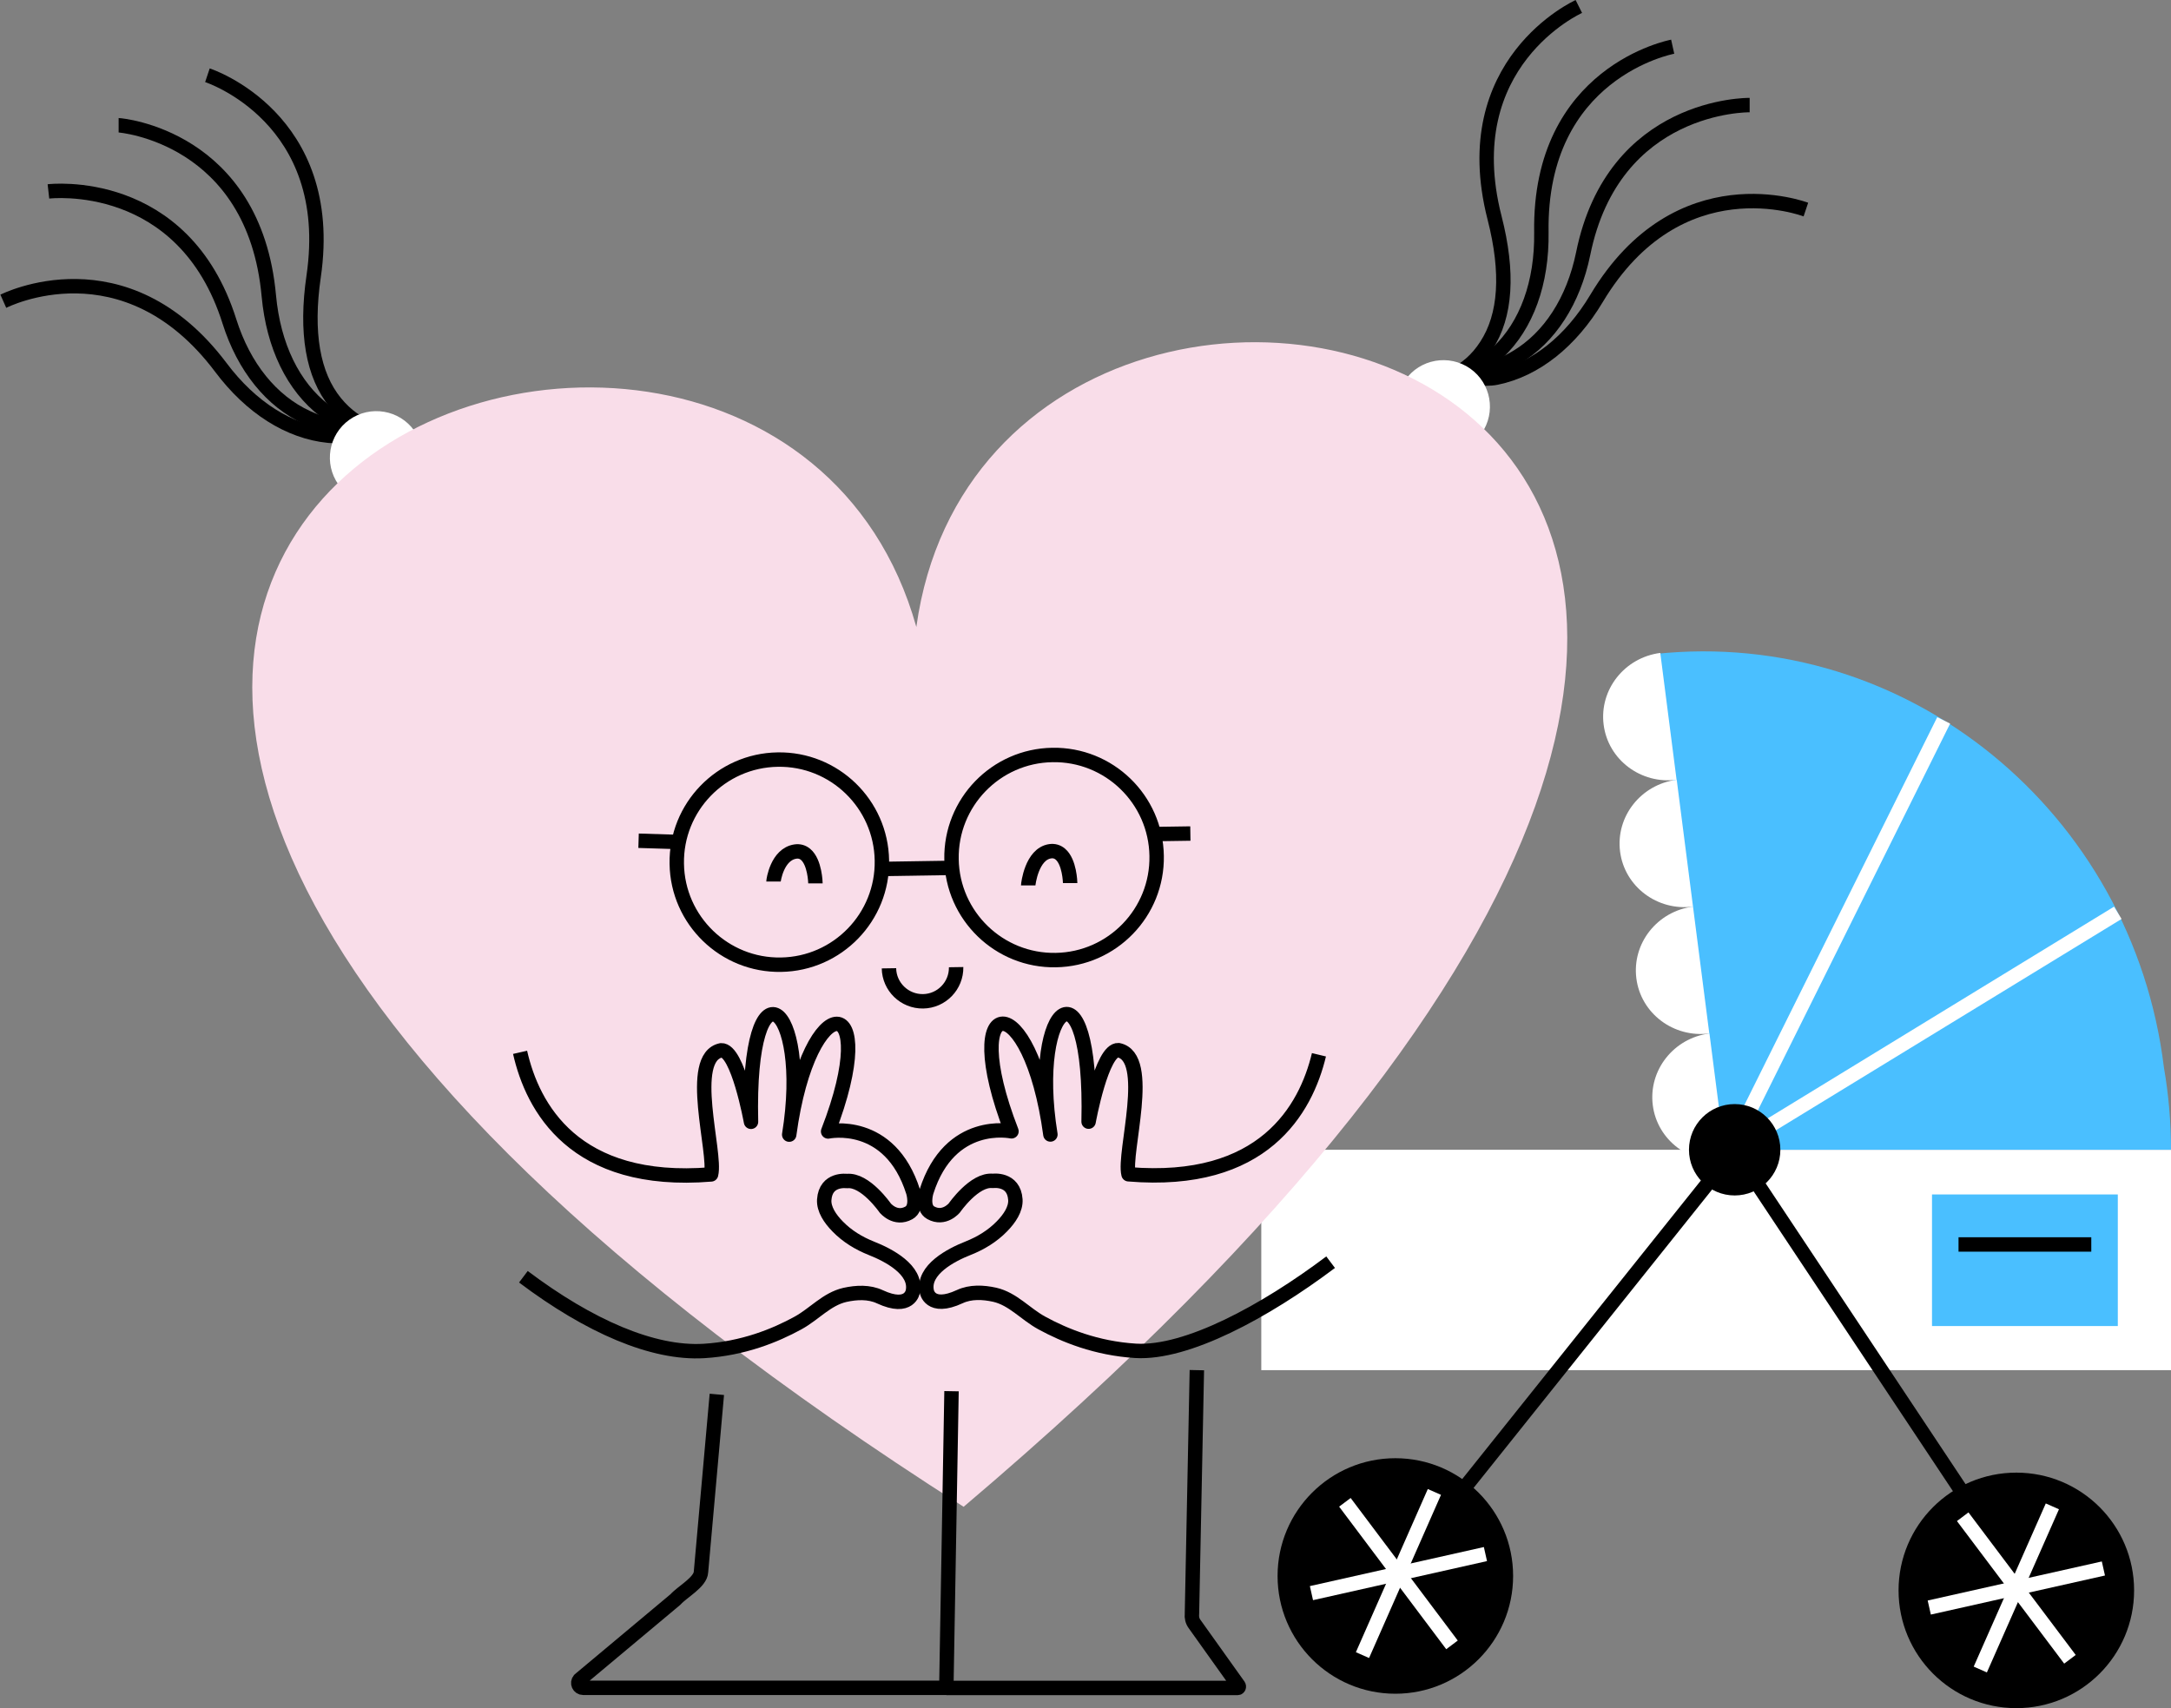 <?xml version="1.0" encoding="UTF-8"?> <svg xmlns="http://www.w3.org/2000/svg" id="Layer_2" viewBox="0 0 150.61 118.51"><rect x="0" y="0" width="150.61" height="118.51" fill="#808080" stroke="none"/><defs><style> .cls-1 { stroke: #fff; } .cls-1, .cls-2, .cls-3 { fill: none; } .cls-1, .cls-3 { stroke-linejoin: round; } .cls-4 { fill: #fff; } .cls-5 { fill: #f9dde9; } .cls-2 { stroke-miterlimit: 10; } .cls-2, .cls-3 { stroke: #000; } .cls-6 { fill: #4abfff; } </style></defs><g id="Colour_Swatches"><rect class="cls-4" x="87.5" y="79.77" width="63.11" height="15.29"></rect><path class="cls-6" d="M150.61,79.77c0-1.94-.17-3.85-.49-5.7-2.16-17.74-17.84-30.56-35.28-28.7l4.47,32.61-.76-.03,1,1.82h31.05Z"></path><g><path class="cls-4" d="M115.18,45.3c-2.48.32-4.24,2.55-3.93,4.98.31,2.43,2.58,4.14,5.06,3.82"></path><path class="cls-4" d="M116.32,54.1c-2.48.32-4.24,2.55-3.93,4.98s2.58,4.14,5.06,3.82"></path><path class="cls-4" d="M117.45,62.9c-2.48.32-4.24,2.55-3.93,4.98s2.58,4.14,5.06,3.82"></path><path class="cls-4" d="M118.59,71.7c-2.48.32-4.24,2.55-3.93,4.98.31,2.43,2.58,4.14,5.06,3.82"></path></g><polyline class="cls-1" points="134.84 49.98 120.03 79.77 146.92 63.33"></polyline><g><g><path class="cls-3" d="M25.76,29.75c-.7.18-2.04.57-2.96.48-2.73-.27-5.39-1.95-7.48-4.74C8.65,16.63.32,20.86.23,20.9"></path><path class="cls-3" d="M25.76,29.75c-.97.37-2.56.09-4.46-.78-2.47-1.13-4.38-3.5-5.38-6.66C12.73,12.18,3.45,13.27,3.36,13.28"></path><path class="cls-3" d="M25.76,29.75c-.84-.26-2.53-.72-3.24-1.26-2.18-1.66-3.55-4.49-3.87-7.96-1.01-11.08-10.32-11.84-10.42-11.84"></path><path class="cls-3" d="M25.76,29.75c-.92-.34-1.74-.9-2.49-1.81-1.57-1.92-2.08-4.87-1.51-8.77,1.6-10.99-7.28-13.92-7.37-13.95"></path></g><path class="cls-4" d="M28.74,29.88c-1.03-1.45-3.05-1.79-4.5-.76-1.45,1.03-1.79,3.05-.76,4.5"></path></g><g><g><path class="cls-3" d="M100.83,26.04c.71.1,2.09.35,2.99.16,2.68-.55,5.15-2.5,6.94-5.5,5.7-9.52,14.43-6.19,14.52-6.16"></path><path class="cls-3" d="M100.83,26.04c1,.26,2.55-.18,4.35-1.24,2.33-1.38,3.98-3.94,4.65-7.2,2.11-10.41,11.45-10.31,11.55-10.31"></path><path class="cls-3" d="M100.83,26.04c.81-.34,2.44-.98,3.09-1.59,1.99-1.88,3.06-4.84,3.01-8.33-.17-11.13,9.02-12.86,9.11-12.88"></path><path class="cls-3" d="M100.83,26.04c.88-.44,1.64-1.07,2.28-2.06,1.36-2.08,1.55-5.06.57-8.88-2.75-10.76,5.77-14.61,5.85-14.65"></path></g><path class="cls-4" d="M97.32,26.63c.87-1.55,2.84-2.1,4.4-1.23,1.55.87,2.1,2.84,1.23,4.4"></path></g><path class="cls-5" d="M66.85,104.54c93.33-79.11,2.33-101.53-3.28-61.04-11.03-39.36-99.88-4.73,3.28,61.04Z"></path><path class="cls-3" d="M49.73,96.74l-1.1,12.32c-.03.71-1.3,1.38-1.77,1.91l-6.66,5.57c-.19.22-.04.56.26.56h25.19l.36-20.58"></path><path class="cls-3" d="M83.03,95.06l-.34,16.9c-.03.25.03.51.18.71l3.06,4.29c.04.06,0,.15-.07.15h-20.2"></path><g><line class="cls-3" x1="66.16" y1="60.21" x2="61.04" y2="60.29"></line><line class="cls-3" x1="79.89" y1="57.87" x2="82.58" y2="57.83"></line><line class="cls-3" x1="44.3" y1="58.33" x2="47.2" y2="58.42"></line><path class="cls-3" d="M66.33,67.1c.02,1.29-1.01,2.35-2.29,2.37-1.29.02-2.35-1.01-2.37-2.29"></path><path class="cls-3" d="M54.18,66.93c-3.92.07-7.17-3.07-7.23-7-.07-3.92,3.07-7.17,7-7.23,3.92-.07,7.17,3.07,7.23,7,.07,3.92-3.07,7.17-7,7.23Z"></path><path class="cls-3" d="M73.24,66.61c-3.92.07-7.17-3.07-7.23-7-.07-3.92,3.07-7.17,7-7.23,3.92-.07,7.17,3.07,7.23,7,.07,3.92-3.07,7.17-7,7.23Z"></path><path class="cls-3" d="M71.33,61.43c0-.09.24-2.18,1.52-2.37.27-.04.51.03.71.2.64.54.68,1.95.68,2.01"></path><path class="cls-3" d="M53.66,61.16c0-.08.25-1.89,1.52-2.08.27-.04.51.03.71.2.64.54.68,1.95.68,2.01"></path></g><path class="cls-3" d="M36.08,73.01c.86,3.8,3.74,9.25,13.25,8.47.38-1.48-1.7-8.12.7-8.61,1.16-.07,2.07,4.96,2.07,4.96-.28-11.65,4.15-8.34,2.65.89,1.4-10.37,6.52-10.05,2.7-.22,0,0,4.28-.92,5.9,4.19,0,0,.35,1.1-.3,1.46-.94.52-1.64-.34-1.64-.34,0,0-1.39-2.01-2.66-1.87,0,0-1.47-.21-1.57,1.3-.04.65.4,1.31.93,1.85.66.68,1.47,1.17,2.35,1.52,1.17.46,3.16,1.49,2.87,2.98,0,0-.2,1.35-2.29.38-.75-.35-1.62-.31-2.43-.13-1.26.29-2.12,1.33-3.25,1.95-1.59.87-3.79,1.77-6.52,1.94-3.54.21-7.96-1.71-12.53-5.15"></path><path class="cls-3" d="M91.5,73.18c-.91,3.79-3.85,9.07-13.21,8.29-.38-1.48,1.7-8.12-.7-8.61-1.16-.07-2.07,4.96-2.07,4.96.28-11.65-4.15-8.34-2.65.89-1.4-10.37-6.52-10.05-2.7-.22,0,0-4.28-.92-5.9,4.19,0,0-.35,1.1.3,1.46.94.52,1.64-.34,1.64-.34,0,0,1.39-2.01,2.66-1.87,0,0,1.47-.21,1.57,1.3.04.65-.4,1.31-.93,1.85-.66.68-1.47,1.17-2.35,1.52-1.17.46-3.16,1.49-2.87,2.98,0,0,.2,1.35,2.29.38.75-.35,1.62-.31,2.43-.13,1.26.29,2.12,1.33,3.25,1.95,1.59.87,3.79,1.77,6.52,1.94,3.54.21,8.96-2.71,13.53-6.15"></path><rect class="cls-6" x="134.03" y="82.87" width="12.89" height="9.13"></rect><line class="cls-2" x1="135.87" y1="86.34" x2="145.08" y2="86.34"></line><circle cx="120.34" cy="79.77" r="3.17"></circle><polyline class="cls-2" points="139.88 109.17 120.34 79.77 96.8 109.22"></polyline><g><circle cx="139.88" cy="110.34" r="8.17"></circle><line class="cls-1" x1="136.16" y1="105.23" x2="143.6" y2="115.12"></line><line class="cls-1" x1="145.92" y1="108.82" x2="133.84" y2="111.53"></line><line class="cls-1" x1="142.38" y1="104.51" x2="137.38" y2="115.83"></line></g><g><circle cx="96.8" cy="109.34" r="8.17"></circle><line class="cls-1" x1="93.3" y1="104.23" x2="100.73" y2="114.12"></line><line class="cls-1" x1="103.05" y1="107.82" x2="90.98" y2="110.53"></line><line class="cls-1" x1="99.51" y1="103.51" x2="94.52" y2="114.83"></line></g></g></svg> 